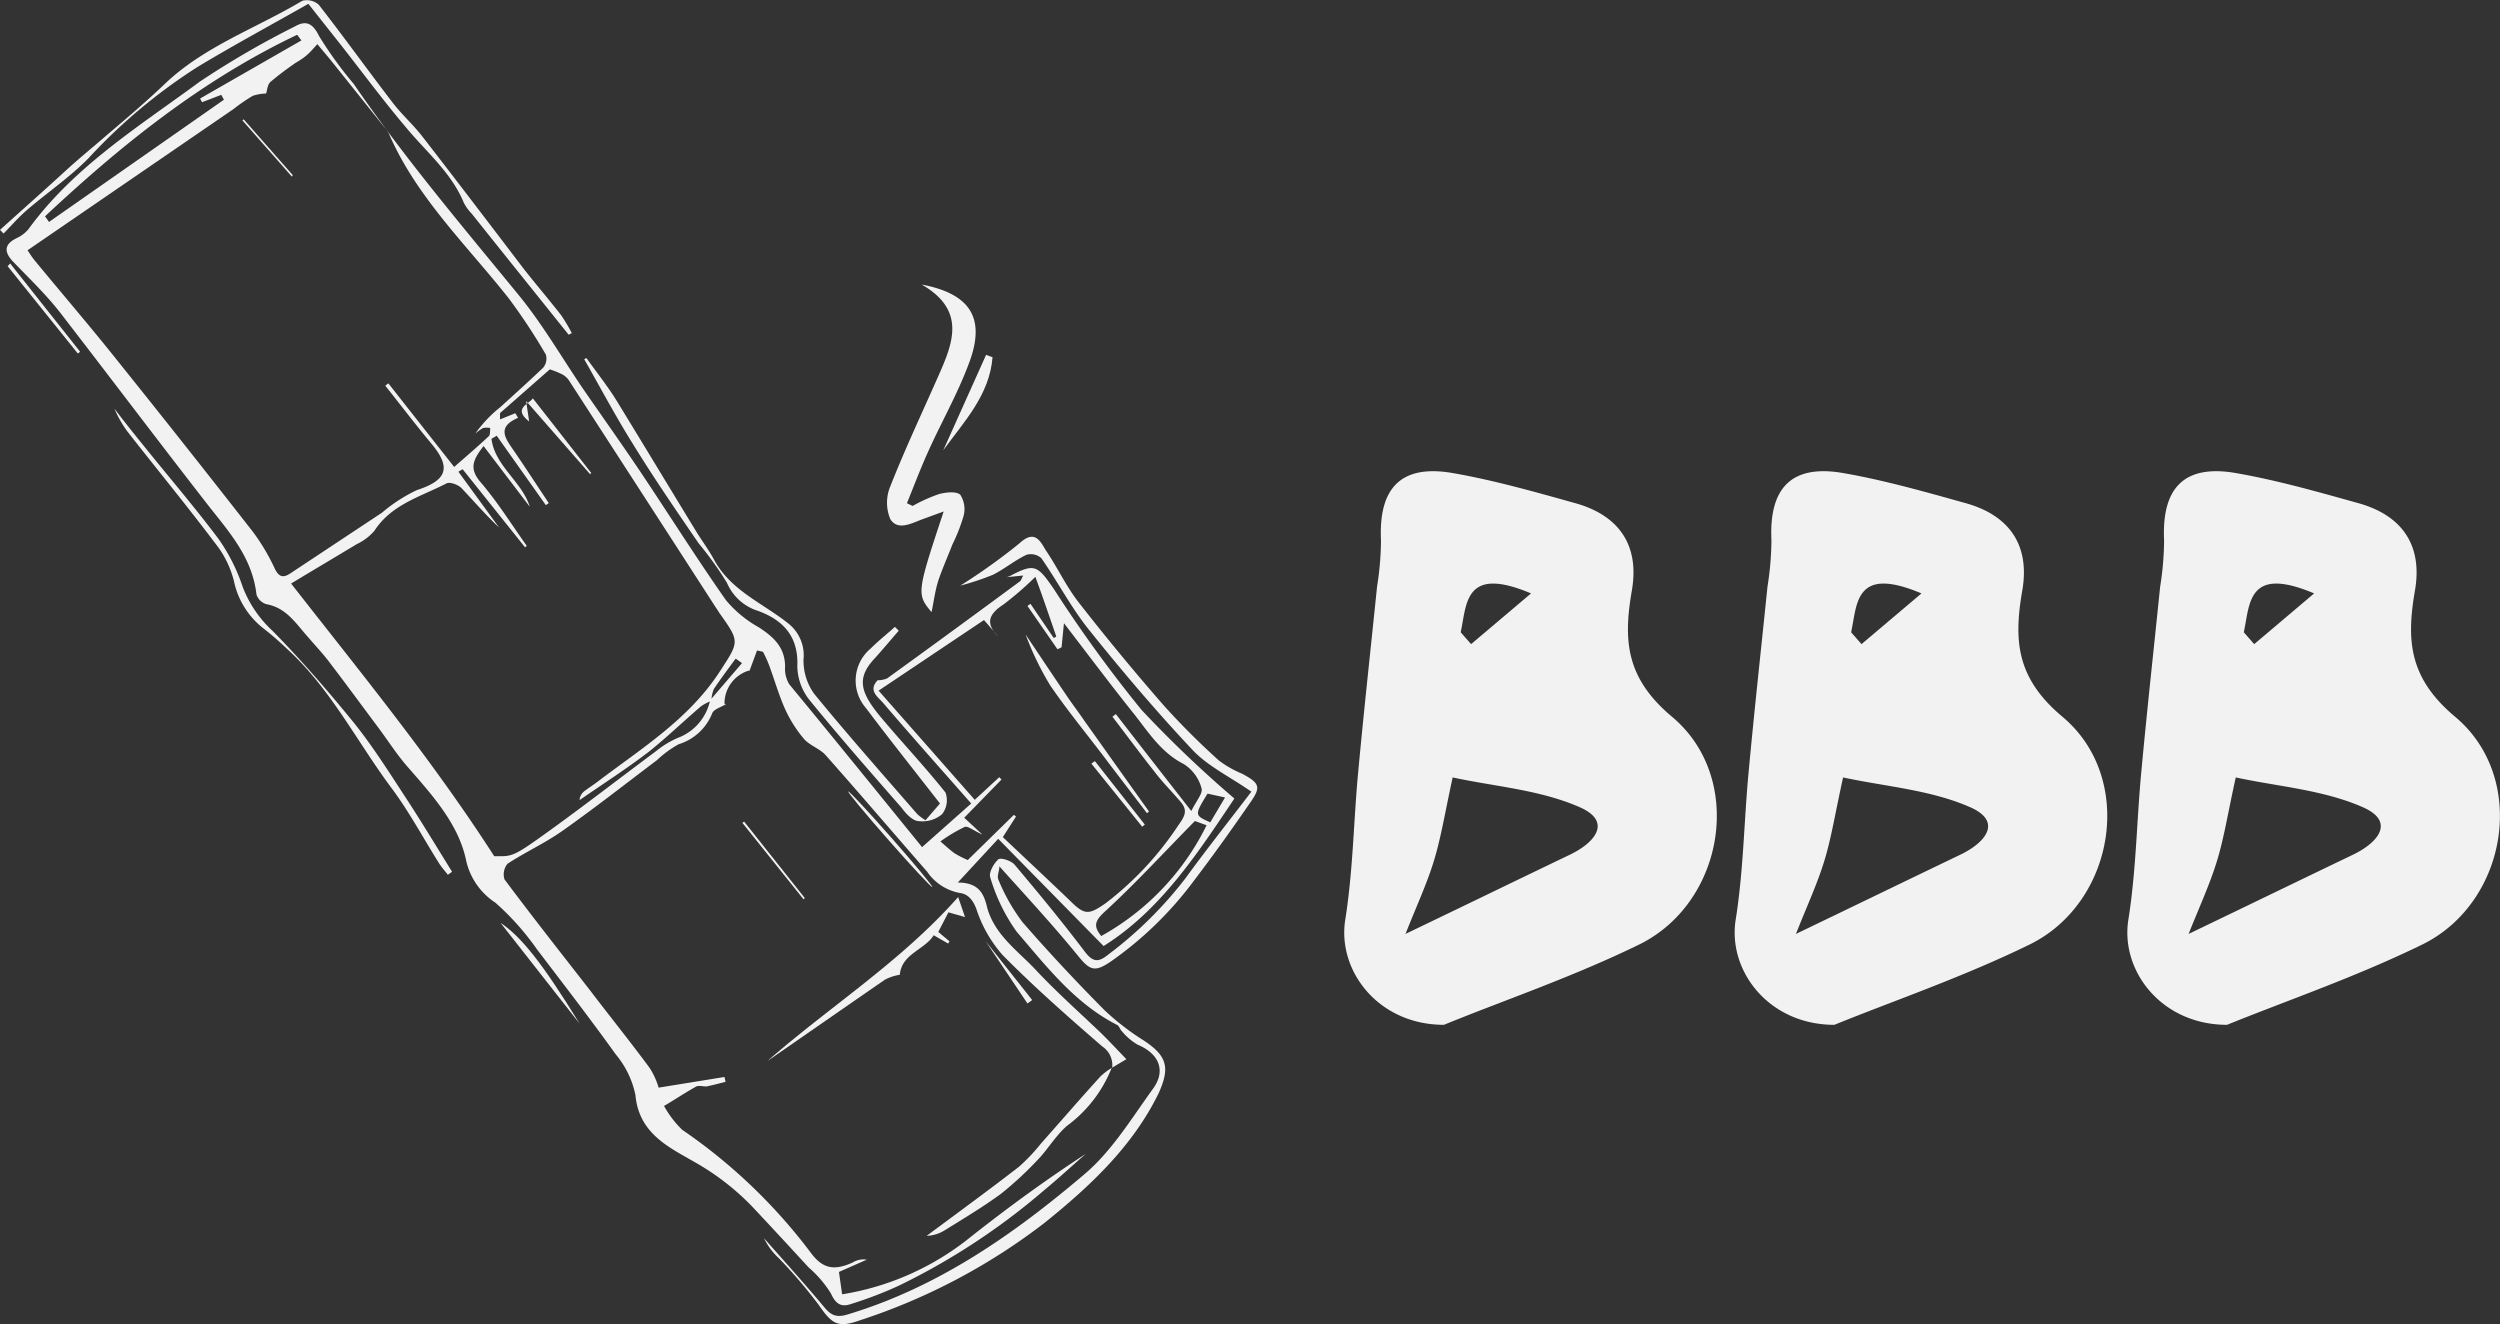 <?xml version="1.0" encoding="UTF-8"?>
<svg xmlns="http://www.w3.org/2000/svg" viewBox="0 0 189.79 100.52">
  <rect x="0" y="0" width="189.79" height="100.52" fill="#333333" stroke="none"/>
  <defs>
    <style>.cls-1{fill:#f2f2f2;}</style>
  </defs>
  <g id="Layer_2" data-name="Layer 2">
    <g id="Layer_1-2" data-name="Layer 1">
      <path class="cls-1" d="M84.43,81.08a1.7,1.7,0,0,0-.74-1.63c-2.59-2.24-5.17-4.51-7.57-6.94a9.92,9.92,0,0,1-2-3.51c-.27-.71-.66-1.14-1.26-1.21a3.84,3.84,0,0,1-2.48-1.62c-2.57-2.94-5.1-5.91-7.69-8.83-.45-.51-1.22-.74-1.66-1.25a9.82,9.82,0,0,1-1.43-2.26c-.48-1.08-.81-2.24-1.22-3.35a9,9,0,0,0-.46-1l-.45-.1c-.19.52-.37,1-.57,1.54l-.09,0A2.61,2.61,0,0,0,55,53.37c0,.14.21.26.08.1-.34.22-.86.36-1,.65a4,4,0,0,1-2.56,2.38,8.22,8.22,0,0,0-1.65,1.21c-2.39,1.8-4.74,3.65-7.18,5.37-1.32.93-2.81,1.61-4.16,2.49a1.27,1.27,0,0,0-.23,1.19c2.12,2.84,4.32,5.63,6.5,8.43,1.52,2,3.06,3.9,4.53,5.9A5.77,5.77,0,0,1,50,82.57L55,81.76l.08.37c-.48.12-1,.26-1.46.35-.25,0-.56-.09-.76,0-.83.46-1.63,1-2.45,1.48a7.72,7.72,0,0,0,1.38,1.81,41.49,41.49,0,0,1,9.79,9.37c.9,1.2,1.78,1.33,3.16.7a1.56,1.56,0,0,1,1.06-.21l-2.11.93.24,1.7a20.76,20.76,0,0,0,9.84-4.42c2.79-2.2,5.66-4.29,8.65-6.24-1.06.93-2.09,1.88-3.18,2.78a51,51,0,0,1-11,7.22c-1.16.54-2.38,1-3.59,1.38-.75.27-1.19.06-1.56-.77a8.66,8.66,0,0,0-1.71-2c-1.45-1.58-2.9-3.15-4.37-4.71a19.14,19.14,0,0,0-4.24-3.26c-2-1.15-4.27-2.19-4.53-5.11a7,7,0,0,0-1.49-3.08c-1.95-2.72-4-5.37-6-8a20,20,0,0,0-3.14-3.52,5.18,5.18,0,0,1-2.25-3.33c-.6-2.7-2.57-4.87-4.43-7-.75-.86-1.38-1.83-2.06-2.76-1.3-1.74-2.59-3.5-3.91-5.23-.49-.64-1.05-1.23-1.58-1.85-.9-1-1.63-2.22-3.15-2.49a1.13,1.13,0,0,1-.76-.74c-.34-3-2.32-5-4-7.2C11.8,33.21,8.22,28.46,4.58,23.75,3.51,22.37,2.23,21.15,1,19.87c-.7-.74-.71-1.32.28-1.8a2.47,2.47,0,0,0,.9-.7c3.46-4.74,8.4-7.79,13-11.18A67.45,67.45,0,0,1,22.4,2c.81-.46,1.33-.27,1.83.75a30.09,30.09,0,0,0,2.63,3.63c3.83,5.59,8.21,10.76,12.5,16,1.78,2.17,3.21,4.63,4.81,7,1.48,2.15,3,4.28,4.45,6.44,2.17,3.24,4.25,6.55,6.49,9.74a8.79,8.79,0,0,0,2.49,2.06c1.14.74,2,1.53,2,3a2.25,2.25,0,0,0,.32,1.33C63.26,56,66.62,60.15,70,64.31L73.73,61c-2.29-2.61-4.51-5.09-6.68-7.63-.38-.45-1.18-.94-.42-1.73a1.81,1.81,0,0,0,.72-.14q5.06-3.66,10.07-7.36c.11-.09.15-.26.26-.45l-1.28.13a1.83,1.83,0,0,0,.25-.08c1.89-1,2.1-.85,3.37,1a101.32,101.32,0,0,0,6.63,9.14,87.68,87.68,0,0,0,7.06,6.74c-2.78,4.14-5.6,8.49-9.93,11.2l-8-8.14L72.71,67c1.66,0,2,.92,2.24,1.93.58,2.06,2.32,3.25,3.68,4.7,1.58,1.69,3.32,3.23,5,4.84.66.65,1.29,1.33,1.88,1.94l-1.09.65ZM54,53.21a3.73,3.73,0,0,0-.77.4c-1.36,1.16-2.64,2.4-4,3.48-1.69,1.29-3.48,2.44-5.23,3.65a.91.91,0,0,1,.38-.69c.3-.23.63-.44.94-.67,3.32-2.53,6.92-4.73,9.29-8.35,1.51-2.33,1.59-2.27,0-4.5-.09-.14-.18-.29-.28-.43q-5.58-8.64-11.17-17.27a1.46,1.46,0,0,0-.54-.44,7,7,0,0,0-.88-.35l-3.78,3.32,0,.48,1.16-.47.21.35c-1.6.69-1,1.51-.4,2.38.93,1.35,1.82,2.73,2.73,4.09l-.22.16-3.73-5.27-.4.23c.26,2.07,2.32,3.25,2.91,5.16l-3.51-4.61c-.76,1-1.14,1.67-.24,2.73,1.3,1.51,2.36,3.22,3.52,4.85l-.13.11-4.74-5.93-.32.19,3.09,4.24c-1-.94-1.91-2-2.86-3-.26-.26-.89-.49-1.14-.35-1.93,1-4.17,1.58-5.47,3.6a4,4,0,0,1-1.32,1c-1.66,1-3.35,2-5,3C27.37,51.05,32.82,57.69,37.52,65c1.29,0,1.34.11,3.64-1.54,2.93-2.09,5.77-4.3,8.65-6.44a7,7,0,0,1,1.64-1,3.91,3.91,0,0,0,2.46-2.86l2.42-2.82L55.85,50c-.56.76-1.13,1.52-1.66,2.31A2.78,2.78,0,0,0,54,53.21ZM2.09,19c.11.15.3.48.55.78,2.08,2.53,4.21,5,6.26,7.58q5.19,6.47,10.29,13a15.76,15.76,0,0,1,1.68,2.83c.33.66.67.68,1.2.32L29,38.92a12,12,0,0,1,2.64-1.71c2.3-.75,2.64-1.7,1.11-3.53-1.2-1.44-2.33-2.93-3.5-4.4l.23-.18,5,6.35c.85-.75,1.76-1.52,2.62-2.33.13-.11.09-.41.12-.63a1.68,1.68,0,0,0-.55,0,3.84,3.84,0,0,0-.59.43,9.67,9.67,0,0,1,1.89-2c1.1-1,2.21-2,3.26-3a1.08,1.08,0,0,0,.21-1,44.76,44.76,0,0,0-2.81-4.26c-3.2-4.06-7-7.66-9.11-12.52a3.08,3.08,0,0,0-.37-.52l-4-5c-.35-.43-.7-.84-1.06-1.27-.32.36-.63.72-1,1a6.81,6.81,0,0,1-.63.41,23.24,23.24,0,0,0-1.93,1.46c-.23.21-.25.66-.33.88a3.47,3.47,0,0,0-1,.17,12.92,12.92,0,0,0-1.46,1ZM80.77,47.31l-.18,1.83-.31.15L78,46l.23-.16L80,48.44l.19-.12c-.51-1.47-1-2.93-1.59-4.53a24.12,24.12,0,0,1-2.42,2.1c-1.09.71-1.42,1.41-.4,2.42l-1.08-1.24-8,5.36L74,60.72,75.86,59l.17.18-2.83,2.9,1.38,1.28c-.68-.31-1.11-.68-1.35-.58a11.93,11.93,0,0,0-1.84,1.1c.36.3.7.63,1.08.9a7.42,7.42,0,0,0,1,.51l3.5-3.43.16.13-1,1.56c1.69,1.6,3.35,3.15,5,4.73,1.2,1.19,1.45,1.23,2.82.28a24.33,24.33,0,0,0,5.52-5.93c.49-.68.7-1.11.18-1.73-.66-.79-1.4-1.51-2-2.31-1.09-1.37-2.13-2.79-3.2-4.18l.26-.2c1.86,2.4,3.73,4.8,5.73,7.36.36-.75.88-1.32.78-1.71A3.13,3.13,0,0,0,89.86,58c-1.69-.86-2.64-2.36-3.73-3.75C84.38,52.07,82.69,49.81,80.77,47.31ZM22.88,3.07l-.32-.43C15.33,6.08,9.21,11,3.42,16.42l.3.43L17,7.57,16.8,7.2l-1.46.56-.15-.28ZM90.71,62.33c-2.42,2.46-4.54,4.77-6.84,6.88-.77.71-.87,1.1-.27,1.85a19.37,19.37,0,0,0,8-8.41ZM93,60.54l-1.33-.29c-1,1.64-1,1.64.21,2.18Z"></path>
      <path class="cls-1" d="M72.9,44.46a45.58,45.58,0,0,0,4.49-3.21c1.16-1.07,1.57-.19,2,.52.89,1.31,1.56,2.77,2.53,4q3.12,4,6.45,7.81a56.44,56.44,0,0,0,4.17,4.16,8.05,8.05,0,0,0,1.76,1c1.31.7,1.45,1,.64,2.15-1.38,2-2.8,4-4.28,5.94A27.39,27.39,0,0,1,84.32,73c-1.19.81-1.57.68-2.45-.4-1.87-2.3-3.89-4.48-6-6.83,0,.35-.2.74-.08,1A14.39,14.39,0,0,0,77.62,70c2,2.3,4.07,4.51,6.21,6.67a19.06,19.06,0,0,0,3,2.32c1.79,1.18,2,2.07,1.13,4C86,87,82.82,90,79.29,92.84a46.6,46.6,0,0,1-14,7.39c-1.7.61-2.13.29-3.16-1.2a38.23,38.23,0,0,0-3-3.51A5,5,0,0,1,58,94c1.49,1.69,3,3.36,4.45,5.09.54.66.91,1,1.89.7,6.89-2.07,12.65-6.11,18-10.66,2.08-1.76,3.57-4.24,5.2-6.49,1-1.38.43-2.66-1.17-3.33a4.41,4.41,0,0,1-1.18-1c-.16-.14-.22-.42-.38-.5-3.22-1.64-5.37-4.45-7.63-7.08a13.73,13.73,0,0,1-2-4.11c-.14-.36.26-1.07.61-1.38.18-.16,1,.11,1.24.41,1.82,2.16,3.62,4.34,5.32,6.59.59.77,1,.86,1.74.26A30.35,30.35,0,0,0,90,66.67c1.62-2.23,3.34-4.39,5-6.57-1.66-1.15-3.3-1.93-4.46-3.16-2.75-2.92-5.36-6-7.87-9.13-1.36-1.69-2.37-3.65-3.62-5.44a1.2,1.2,0,0,0-1.13-.25c-.88.42-1.66,1.07-2.53,1.51A20.14,20.14,0,0,1,72.9,44.46Z"></path>
      <path class="cls-1" d="M44.52,27.18c.76,1.07,1.59,2.11,2.28,3.22,2,3.27,4,6.58,6,9.86.46.76,1,1.47,1.42,2.25,1.27,2.34,3.72,3.29,5.66,4.85A3.07,3.07,0,0,1,61,50.05a4.32,4.32,0,0,0,.8,2.61c2.54,3.11,5.21,6.12,7.84,9.15a4.12,4.12,0,0,0,.62.46L71.36,61c-1.93-2.48-3.82-4.85-5.63-7.26a3.17,3.17,0,0,1,.37-4.51c.58-.58,1.23-1.09,1.84-1.64l.29.29c-.63.72-1.23,1.45-1.87,2.15-1.4,1.52-1,2.62.58,4.5s3.3,3.7,4.84,5.64a1.72,1.72,0,0,1-.26,1.64,2.32,2.32,0,0,1-1.74.53c-.48,0-1-.56-1.32-1-2.36-2.7-4.73-5.4-7-8.19a4.21,4.21,0,0,1-.93-2.58c.1-2.3-1.13-3.52-3-4.2a3.78,3.78,0,0,1-2.34-2.12,25.41,25.41,0,0,0-2.15-3c-1.71-2.5-3.43-5-5-7.56-1.31-2.09-2.47-4.28-3.69-6.42Z"></path>
      <path class="cls-1" d="M43.17,25.41l-3.36-4.19q-2-2.49-4-5a3.44,3.44,0,0,1-.6-.83c-.94-2.28-2.82-3.83-4.34-5.66-1.7-2-3.29-4.15-4.92-6.23L23.41.29C20.59,1.89,17.74,3.43,15,5.08A41.87,41.87,0,0,0,6.73,12c-1.42,1.45-3.13,2.61-4.68,3.94-.64.55-1.19,1.19-1.78,1.79L0,17.45c1.69-1.52,3.36-3,5.06-4.56,1-.91,2.06-1.77,3.08-2.66C9.59,9,11.06,7.75,12.45,6.43c3-2.9,7-4.28,10.5-6.37a1.36,1.36,0,0,1,1.25.3c1.92,2.46,3.74,5,5.63,7.46.68.88,1.52,1.63,2.21,2.51,2.57,3.31,5.1,6.64,7.66,10,.94,1.21,1.95,2.38,2.9,3.6a13.18,13.18,0,0,1,.81,1.36Z"></path>
      <path class="cls-1" d="M34,66.41c-.22-.29-.48-.57-.68-.89-1.18-1.88-2.23-3.85-3.55-5.63-2.66-3.55-4.66-7.61-8-10.65a23,23,0,0,0-1.84-1.59,6.13,6.13,0,0,1-2.17-3.54,7.62,7.62,0,0,0-1.16-2.52c-2.25-3-4.61-5.87-6.91-8.81a8.47,8.47,0,0,1-1-1.75c.76,1,1.52,1.95,2.3,2.91,1.88,2.34,3.84,4.62,5.62,7a14,14,0,0,1,1.82,3.63,8.83,8.83,0,0,0,2.27,3.33c2.18,2.22,4.23,4.59,6.19,7,1.44,1.8,2.67,3.76,3.94,5.7s2.33,3.72,3.49,5.58Z"></path>
      <path class="cls-1" d="M58.26,80.55C63,76.4,68.41,73,72.74,68.1l.52,1.52L72,69.26l-.77,1.49.85.71-.1.17L70.88,71c-.68,1.11-2.43,1.4-2.57,3a3.78,3.78,0,0,0-1.11.36C64.21,76.42,61.24,78.49,58.26,80.55Z"></path>
      <path class="cls-1" d="M84.39,81.08A10.06,10.06,0,0,1,81,85.47c-.78.68-1.34,1.59-2,2.34A26.56,26.56,0,0,1,76,90.62c-1.36,1-2.85,1.89-4.3,2.79a2.75,2.75,0,0,1-1.35.41c2.34-1.74,4.7-3.46,7-5.24a13.94,13.94,0,0,0,1.67-1.76c1.52-1.71,3-3.43,4.54-5.12a5.18,5.18,0,0,1,.82-.62Z"></path>
      <path class="cls-1" d="M69.28,38.41a12.35,12.35,0,0,1,2-.9c.52-.14,1.31-.23,1.62.05a2,2,0,0,1,.25,1.61,13.12,13.12,0,0,1-.84,2.15c-.33.84-.69,1.67-1,2.53s-.4,1.72-.59,2.62c-1.14-1.37-1.13-1.46.92-7.64l-1.59.58c-.83.3-1.88.92-2.46,0a3.21,3.21,0,0,1,0-2.49c1.07-2.72,2.31-5.36,3.48-8s2.46-5.27-1.1-7.32c3.67.7,4.85,2.52,3.64,5.84-.84,2.32-2.09,4.5-3.11,6.76-.6,1.31-1.1,2.65-1.65,4Z"></path>
      <path class="cls-1" d="M75.35,27.12C75.12,30,73.19,32,71.61,34.18c1.08-2.42,2.17-4.83,3.25-7.24Z"></path>
      <path class="cls-1" d="M44,77.71l-6-7.65C39.52,71.08,41.11,73,44,77.71Z"></path>
      <path class="cls-1" d="M.77,20,6.08,26.7l-.17.14L.58,20.21Z"></path>
      <path class="cls-1" d="M61,68.27l-4.64-5.8.13-.1c1.53,1.94,3.07,3.87,4.61,5.81Z"></path>
      <ellipse class="cls-1" cx="67.59" cy="63.72" rx="0.14" ry="4.83" transform="translate(-25.25 60.5) rotate(-41.33)"></ellipse>
      <path class="cls-1" d="M78,76.18l-3.17-4.72,3.53,4.46Z"></path>
      <path class="cls-1" d="M22.16,13.41,18.4,9.14l.1-.08,3.72,4.23Z"></path>
      <path class="cls-1" d="M39.94,30.44,40.17,32c-1.28-1,0-1.32.28-1.76,1.48,1.9,2.95,3.78,4.43,5.66L44.8,36Z"></path>
      <path class="cls-1" d="M87.07,61.73l-2.9-3.8c-1.49-2-3.06-3.87-4.45-5.91a22.47,22.47,0,0,1-1.86-3.85c1,1.49,2,3,3,4.47.47.71,1,1.4,1.47,2.09,1.63,2.29,3.26,4.59,4.9,6.88Z"></path>
      <path class="cls-1" d="M83.12,57.78l3.79,4.82-.2.16c-1.29-1.6-2.57-3.2-3.86-4.79Z"></path>
      <path class="cls-1" d="M109.62,77.8c-5,0-8.12-4.13-7.49-8,.6-3.77.63-7.62,1-11.42.43-4.62.94-9.23,1.41-13.84a23.23,23.23,0,0,0,.3-3.52c-.19-4,1.54-5.8,5.49-5.1,3.14.55,6.22,1.43,9.3,2.29,3.32.94,4.85,3.23,4.25,6.64-.65,3.78-.45,6.63,3.06,9.57,5.53,4.64,4,14-2.39,17.23C119.47,74.15,114,76,109.62,77.8Zm-2.92-6.9c4.54-2.18,8.49-4.1,12.45-6,1.92-.91,3.27-2.51.8-3.61-3-1.33-6.48-1.58-9.67-2.27-.59,2.71-.88,4.55-1.42,6.32S107.54,68.77,106.7,70.9ZM110.89,48l.79.9,4.55-3.85C111.17,42.91,111.36,45.83,110.89,48Z"></path>
      <path class="cls-1" d="M139.26,77.8c-5,0-8.12-4.13-7.49-8,.6-3.77.63-7.62,1-11.42.43-4.62.94-9.23,1.41-13.84a23.23,23.23,0,0,0,.3-3.52c-.19-4,1.54-5.8,5.49-5.1,3.14.55,6.22,1.43,9.3,2.29,3.32.94,4.85,3.23,4.25,6.64-.65,3.78-.45,6.63,3.06,9.57,5.53,4.64,4,14-2.39,17.23C149.11,74.15,143.68,76,139.26,77.8Zm-2.92-6.9c4.54-2.18,8.49-4.1,12.45-6,1.92-.91,3.27-2.51.8-3.61-3-1.33-6.48-1.58-9.67-2.27-.6,2.71-.88,4.55-1.42,6.32S137.18,68.77,136.34,70.9ZM140.53,48l.79.9,4.55-3.85C140.81,42.91,141,45.83,140.53,48Z"></path>
      <path class="cls-1" d="M169.07,77.8c-5,0-8.12-4.13-7.49-8,.6-3.77.63-7.62,1-11.42.43-4.62.94-9.23,1.41-13.84a23.23,23.23,0,0,0,.3-3.52c-.19-4,1.54-5.8,5.49-5.1,3.14.55,6.22,1.43,9.3,2.29,3.32.94,4.85,3.23,4.25,6.64-.65,3.78-.45,6.63,3.06,9.57,5.53,4.64,4,14-2.39,17.23C178.92,74.15,173.49,76,169.07,77.8Zm-2.92-6.9c4.54-2.18,8.49-4.1,12.45-6,1.92-.91,3.27-2.51.8-3.61-3-1.33-6.48-1.58-9.67-2.27-.6,2.71-.88,4.55-1.42,6.32S167,68.77,166.15,70.9ZM170.34,48l.79.9,4.55-3.85C170.62,42.91,170.81,45.83,170.34,48Z"></path>
    </g>
  </g>
</svg>

